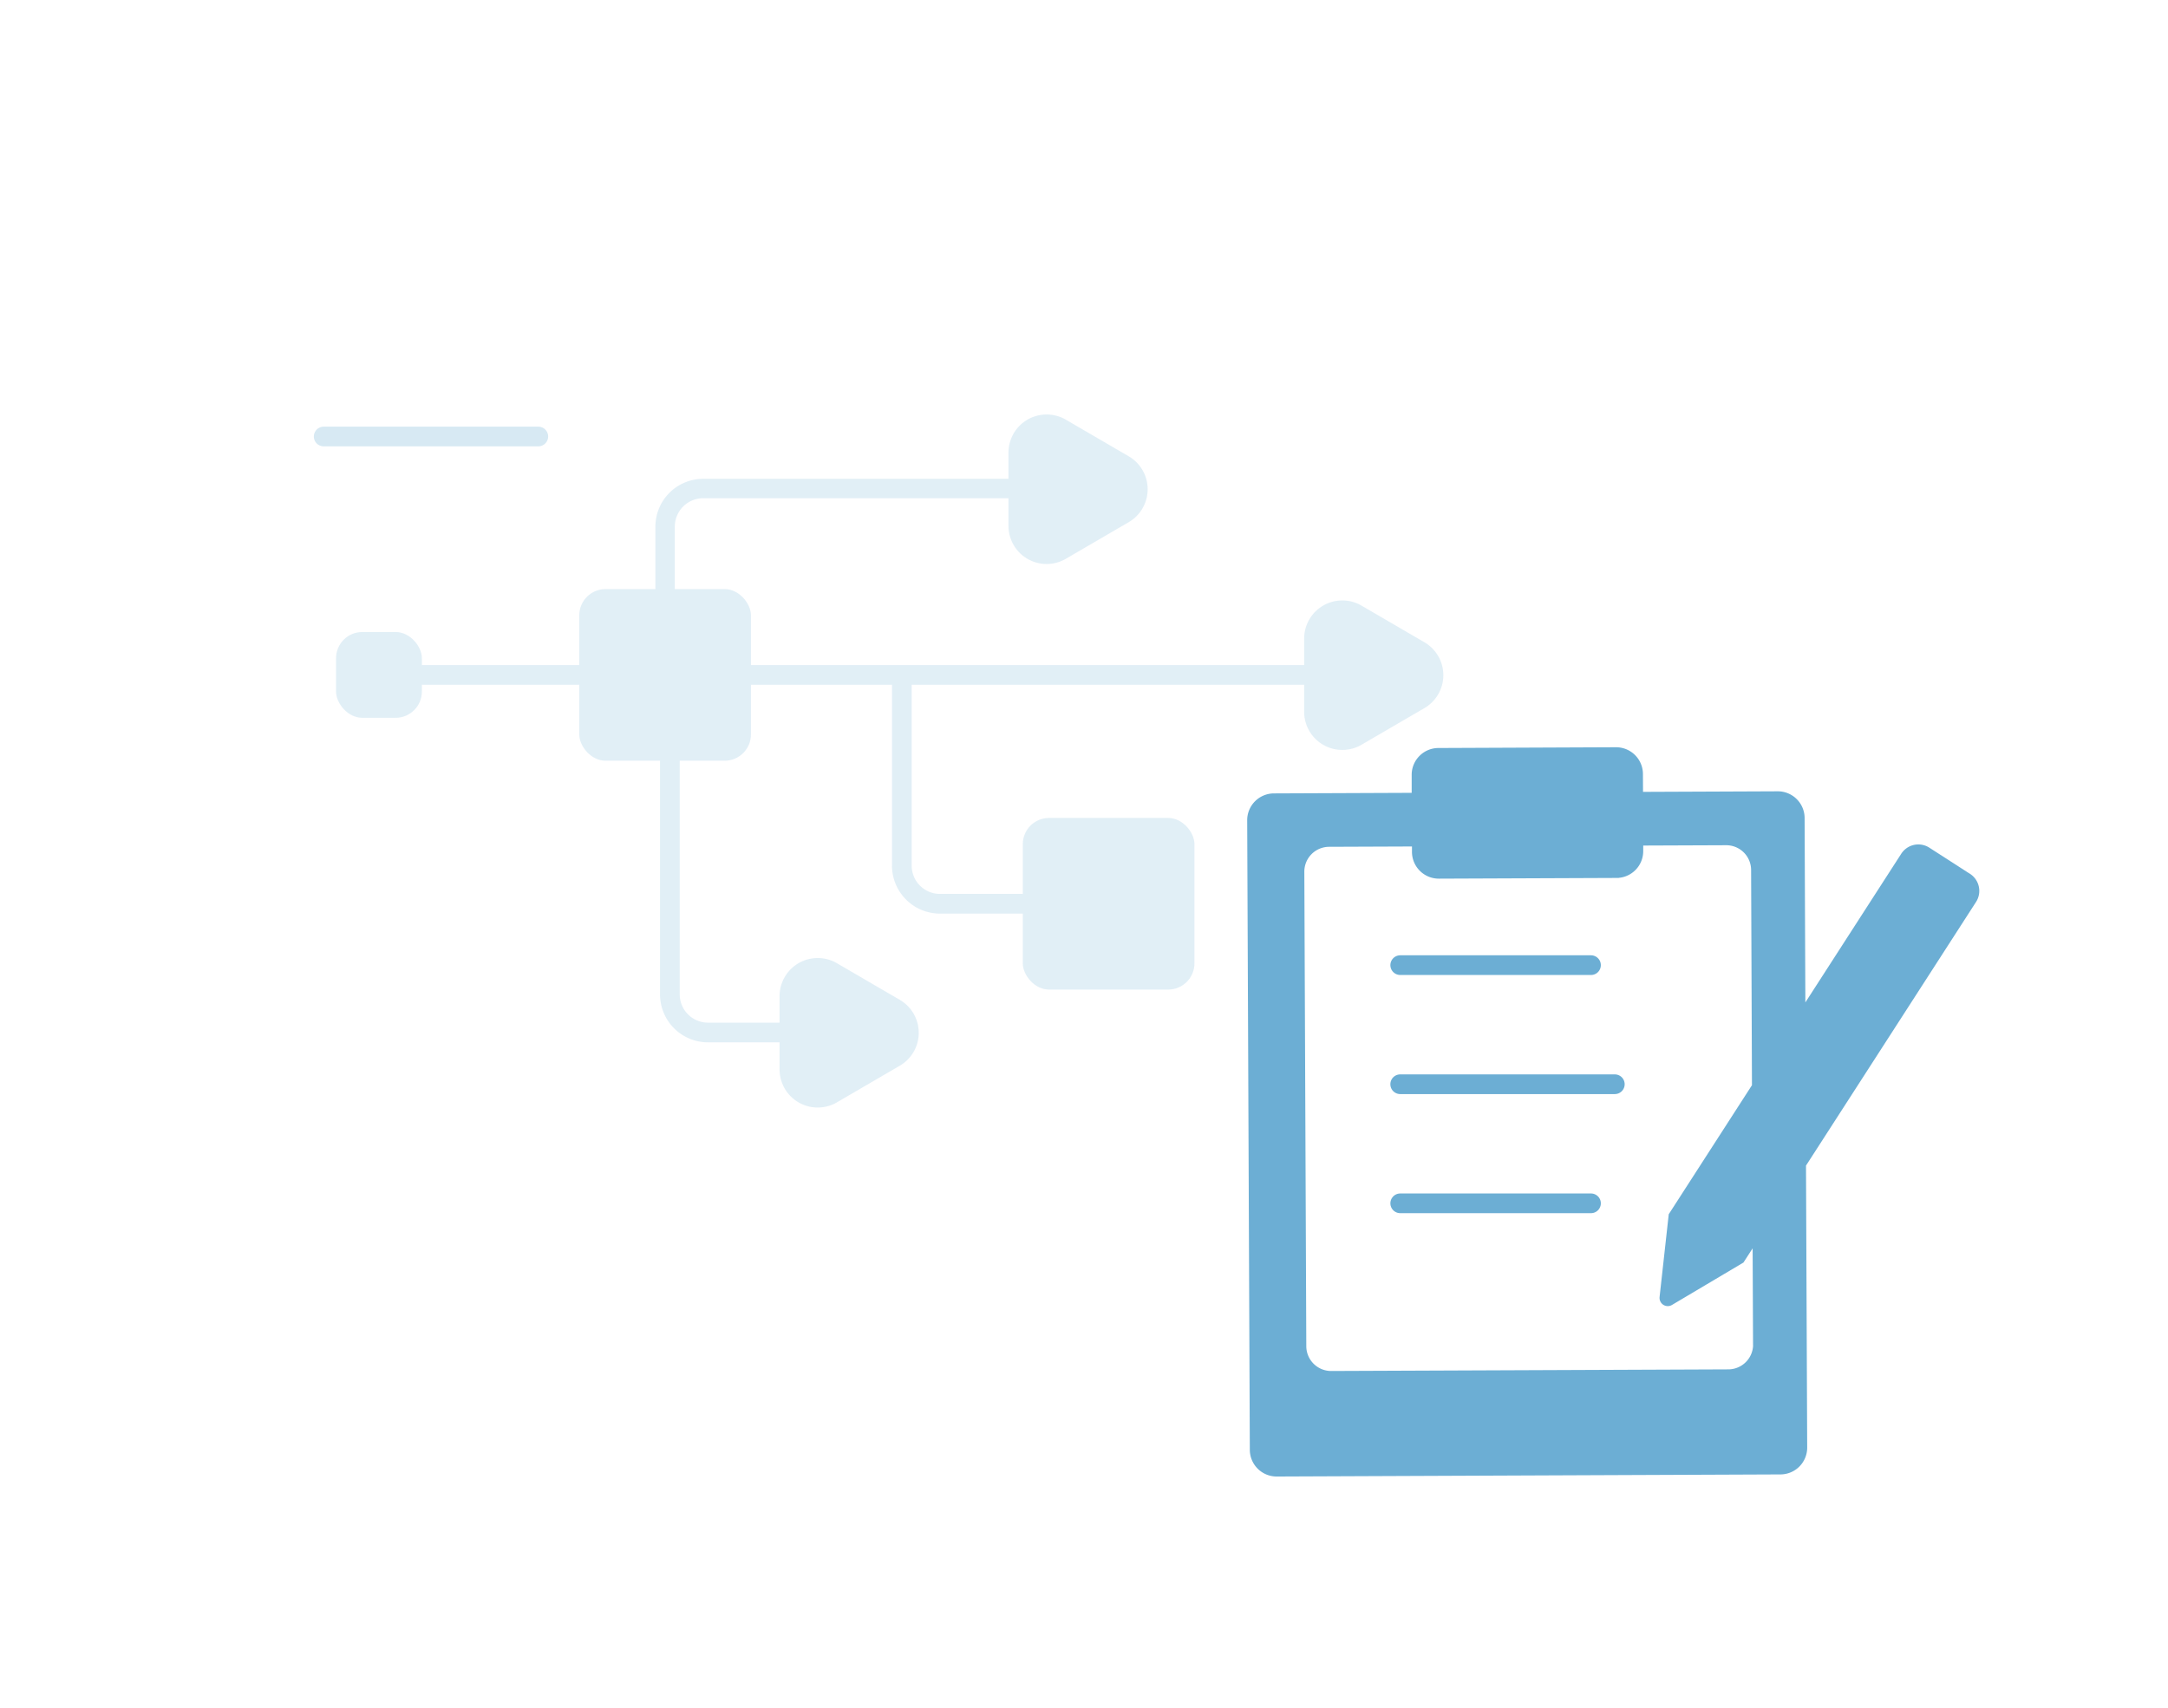 <svg xmlns="http://www.w3.org/2000/svg" xmlns:xlink="http://www.w3.org/1999/xlink" width="660" height="520" viewBox="0 0 660 520">
  <defs>
    <filter id="Rechteck_2899" x="47.244" y="84.521" width="457.03" height="307.492" filterUnits="userSpaceOnUse">
      <feOffset dx="3" dy="3" input="SourceAlpha"/>
      <feGaussianBlur stdDeviation="6" result="blur"/>
      <feFlood flood-opacity="0.2"/>
      <feComposite operator="in" in2="blur"/>
      <feComposite in="SourceGraphic"/>
    </filter>
  </defs>
  <g id="aufnahme_image" transform="translate(23154 -5634)">
    <rect id="Rechteck_2919" data-name="Rechteck 2919" width="660" height="520" transform="translate(-23154 5634)" fill="none"/>
    <g id="Ebene_1-2" transform="translate(-23106.756 5718.521)">
      <g transform="matrix(1, 0, 0, 1, -47.24, -84.52)" filter="url(#Rechteck_2899)">
        <rect id="Rechteck_2899-2" data-name="Rechteck 2899" width="421.03" height="271.492" rx="16" transform="translate(62.24 99.52)" fill="#fff"/>
      </g>
      <g id="Gruppe_2465" data-name="Gruppe 2465" transform="translate(55.056 41.669)" opacity="0.3">
        <rect id="Rechteck_2900" data-name="Rechteck 2900" width="52.266" height="52.266" rx="8" transform="translate(74.043 53.182)" fill="#9cc9e2"/>
        <rect id="Rechteck_2901" data-name="Rechteck 2901" width="26.133" height="26.133" rx="8" transform="translate(0 66.248)" fill="#9cc9e2"/>
        <rect id="Rechteck_2902" data-name="Rechteck 2902" width="52.266" height="52.266" rx="8" transform="translate(209.063 122.869)" fill="#9cc9e2"/>
        <line id="Linie_51" data-name="Linie 51" x2="297.625" transform="translate(17.422 79.315)" fill="none" stroke="#9cc9e2" stroke-linecap="round" stroke-width="6"/>
        <path id="Pfad_1591" data-name="Pfad 1591" d="M240.8,48.91H123.2A11.611,11.611,0,0,0,111.59,60.525v43.816" transform="translate(-11.414 -26.347)" fill="none" stroke="#9cc9e2" stroke-linecap="round" stroke-width="5.91"/>
        <path id="Pfad_1592" data-name="Pfad 1592" d="M161.23,88.65v57.129a11.611,11.611,0,0,0,11.615,11.615h51.337" transform="translate(11.015 -8.392)" fill="none" stroke="#9cc9e2" stroke-linecap="round" stroke-width="6"/>
        <path id="Pfad_1593" data-name="Pfad 1593" d="M220.191,46.117l-19.135-11.15A11.617,11.617,0,0,0,183.59,45V67.3a11.614,11.614,0,0,0,17.465,10.032l19.135-11.15a11.605,11.605,0,0,0,0-20.064Z" transform="translate(21.118 -33.369)" fill="#9cc9e2"/>
        <path id="Pfad_1594" data-name="Pfad 1594" d="M172.191,160.117l-19.135-11.15A11.617,11.617,0,0,0,135.59,159v22.3a11.614,11.614,0,0,0,17.465,10.032l19.135-11.15a11.605,11.605,0,0,0,0-20.064Z" transform="translate(-0.57 18.139)" fill="#9cc9e2"/>
        <path id="Pfad_1595" data-name="Pfad 1595" d="M282.191,85.117l-19.135-11.15A11.617,11.617,0,0,0,245.59,84v22.3a11.614,11.614,0,0,0,17.465,10.032l19.135-11.15a11.605,11.605,0,0,0,0-20.064Z" transform="translate(49.131 -15.748)" fill="#9cc9e2"/>
        <path id="Pfad_1596" data-name="Pfad 1596" d="M112.59,99v81.3A11.611,11.611,0,0,0,124.2,191.917h23.229" transform="translate(-10.962 -3.715)" fill="none" stroke="#9cc9e2" stroke-linecap="round" stroke-width="6"/>
      </g>
      <line id="Linie_52" data-name="Linie 52" x2="65.332" transform="translate(51.296 48.392)" fill="none" stroke="#9cc9e2" stroke-linecap="round" stroke-width="6" opacity="0.4"/>
      <g id="Gruppe_2466" data-name="Gruppe 2466" transform="translate(332.746 143.317)">
        <path id="Pfad_1597" data-name="Pfad 1597" d="M453.77,142.108a5.9,5.9,0,0,1,1.757,8.145l-51.816,80.359.363,85.919a7.882,7.882,0,0,1-7.825,7.9l-153.342.639a7.863,7.863,0,0,1-7.9-7.825l-.8-191.67a7.872,7.872,0,0,1,7.825-7.9L284.3,117.5V111.75a7.851,7.851,0,0,1,7.811-7.9l54.066-.232a7.885,7.885,0,0,1,7.9,7.84l.029,5.749,41.29-.174a7.872,7.872,0,0,1,7.9,7.825l.232,57.188,29.748-46.139a5.885,5.885,0,0,1,8.13-1.757l12.37,7.971ZM380.38,293.026a7.844,7.844,0,0,0,7.825-7.9l-.131-30.285-3.31,5.125h0l-21.7,12.878a2.2,2.2,0,0,1-3.31-2.149l2.773-25.073h0l.015-.029,25.349-39.316-.261-65.637a7.854,7.854,0,0,0-7.9-7.825l-25.552.1v1.96a7.844,7.844,0,0,1-7.825,7.9l-54.066.218a7.882,7.882,0,0,1-7.9-7.825v-1.974l-25.567.1a7.854,7.854,0,0,0-7.825,7.9l.6,144.5a7.844,7.844,0,0,0,7.9,7.825l120.908-.494Z" transform="translate(-234.21 -103.605)" fill="#6caed4"/>
        <path id="Pfad_1598" data-name="Pfad 1598" d="M383,276.051a7.882,7.882,0,0,1-7.825,7.9l-120.908.494a7.872,7.872,0,0,1-7.9-7.825l-.6-144.5a7.872,7.872,0,0,1,7.825-7.9l25.552-.1v1.974a7.863,7.863,0,0,0,7.9,7.825l54.066-.218a7.854,7.854,0,0,0,7.825-7.9v-1.96l25.552-.1a7.863,7.863,0,0,1,7.9,7.825l.261,65.637L357.3,236.518v.029h0l-2.773,25.073a2.2,2.2,0,0,0,3.31,2.149l21.7-12.878h0l3.31-5.125.131,30.285Z" transform="translate(-228.987 -94.515)" fill="#fff"/>
        <path id="Pfad_1599" data-name="Pfad 1599" d="M453.77,142.113l-12.37-7.971a5.885,5.885,0,0,0-8.13,1.757l-29.748,46.139-.232-57.187a7.854,7.854,0,0,0-7.9-7.825l-41.29.174-.029-5.749a7.866,7.866,0,0,0-7.9-7.84l-54.066.232a7.854,7.854,0,0,0-7.825,7.9v5.749l-42.248.174a7.854,7.854,0,0,0-7.825,7.9l.8,191.67a7.854,7.854,0,0,0,7.9,7.825l153.342-.639a7.854,7.854,0,0,0,7.825-7.9l-.363-85.919,51.816-80.359a5.9,5.9,0,0,0-1.757-8.145Z" transform="translate(-234.21 -103.61)" fill="none" stroke="#6caed4" stroke-width="0.61"/>
        <path id="Pfad_1600" data-name="Pfad 1600" d="M383,276.051a7.882,7.882,0,0,1-7.825,7.9l-120.908.494a7.872,7.872,0,0,1-7.9-7.825l-.6-144.5a7.872,7.872,0,0,1,7.825-7.9l25.552-.1v1.974a7.863,7.863,0,0,0,7.9,7.825l54.066-.218a7.854,7.854,0,0,0,7.825-7.9v-1.96l25.552-.1a7.863,7.863,0,0,1,7.9,7.825l.261,65.637L357.3,236.518v.029h0l-2.773,25.073a2.2,2.2,0,0,0,3.31,2.149l21.7-12.878h0l3.31-5.125.131,30.285Z" transform="translate(-228.987 -94.515)" fill="none" stroke="#6caed4" stroke-width="0.61"/>
      </g>
      <line id="Linie_53" data-name="Linie 53" x2="58.073" transform="translate(379.024 209.362)" fill="none" stroke="#6caed4" stroke-linecap="round" stroke-width="6"/>
      <line id="Linie_54" data-name="Linie 54" x2="65.332" transform="translate(379.018 245.623)" fill="none" stroke="#6caed4" stroke-linecap="round" stroke-width="6"/>
      <line id="Linie_55" data-name="Linie 55" x2="58.073" transform="translate(379.024 281.885)" fill="none" stroke="#6caed4" stroke-linecap="round" stroke-width="6"/>
    </g>
  </g>
</svg>
